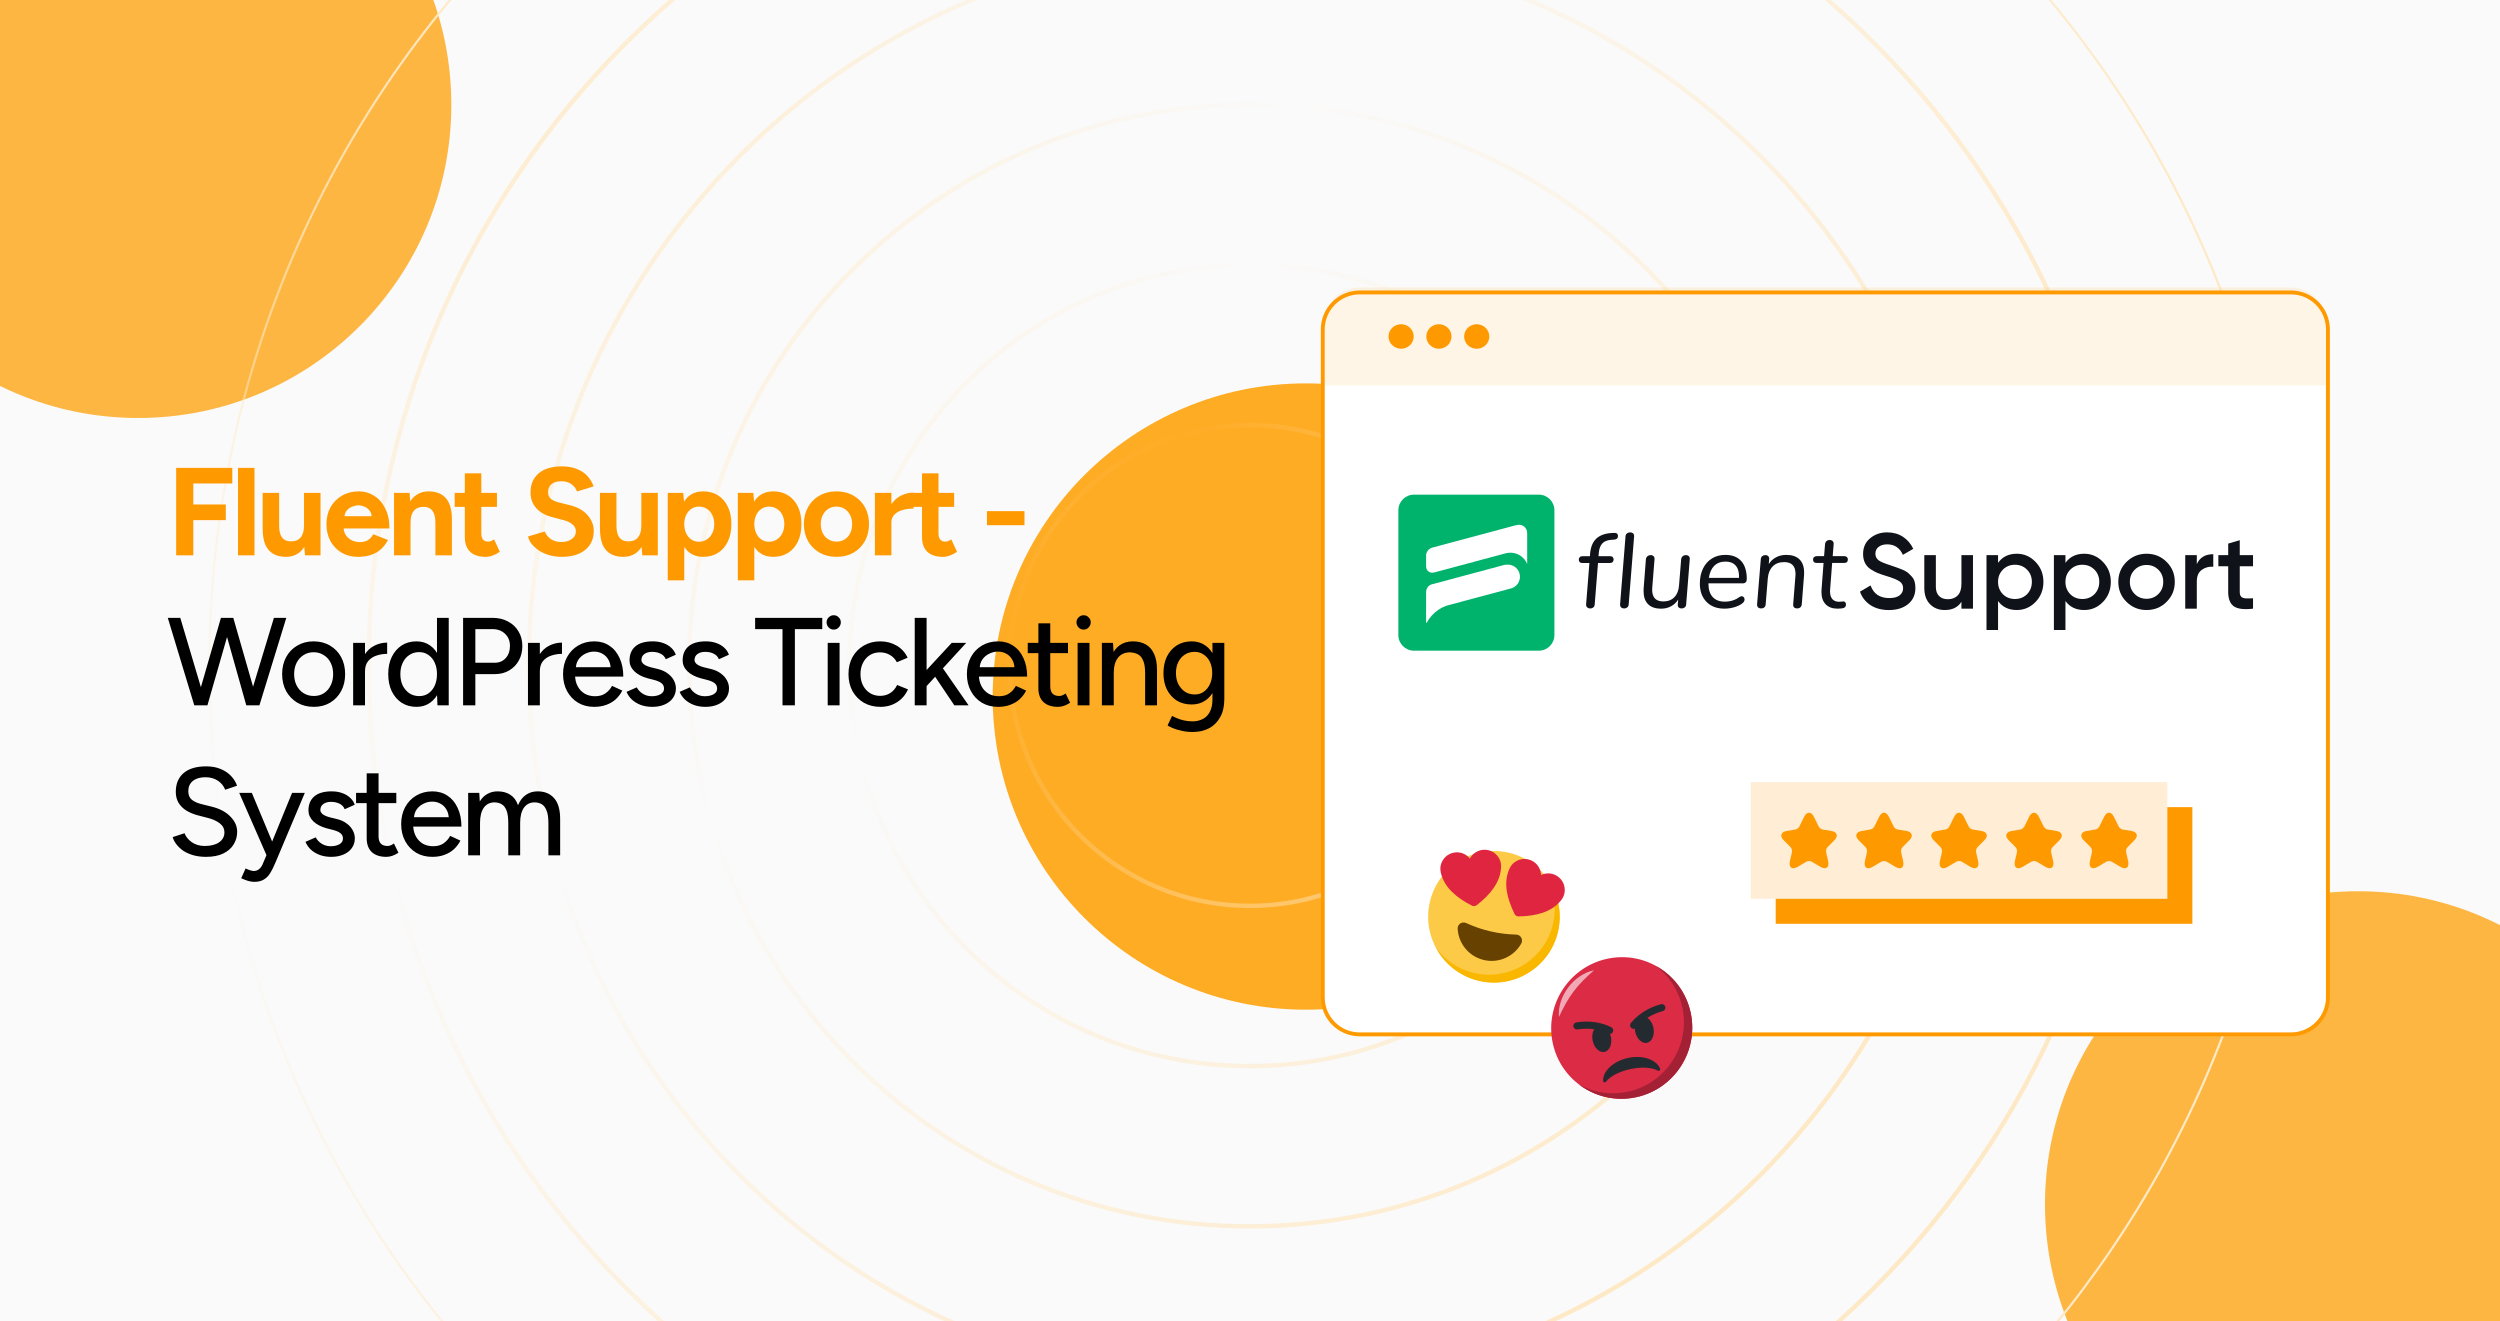 <svg width="350" height="185" viewBox="0 0 350 185" fill="none" xmlns="http://www.w3.org/2000/svg">
<g clip-path="url(#clip0_2434_190)">
<rect width="350" height="185" fill="#FAFAFA"/>
<g filter="url(#filter0_f_2434_190)">
<circle cx="19.343" cy="14.675" r="43.843" fill="#FDB642"/>
</g>
<g filter="url(#filter1_f_2434_190)">
<circle cx="182.819" cy="97.515" r="43.843" fill="#FFAC25"/>
</g>
<g filter="url(#filter2_f_2434_190)">
<circle cx="330.142" cy="168.617" r="43.843" fill="#FDB642"/>
</g>
<path d="M175 -52.514C255.456 -52.514 320.679 12.709 320.679 93.165C320.679 173.621 255.456 238.845 175 238.845C94.543 238.845 29.321 173.621 29.321 93.165C29.321 12.709 94.544 -52.514 175 -52.514ZM298.243 93.165C298.243 161.23 243.065 216.408 175 216.408C106.935 216.408 51.757 161.23 51.757 93.165C51.757 25.1 106.935 -30.078 175 -30.078C243.065 -30.078 298.243 25.1 298.243 93.165ZM275.807 93.165C275.807 148.839 230.674 193.973 175 193.973C119.326 193.972 74.193 148.839 74.193 93.165C74.193 37.491 119.326 -7.641 175 -7.642C230.674 -7.642 275.807 37.491 275.807 93.165ZM253.372 93.165C253.372 136.448 218.283 171.537 175 171.537C131.717 171.537 96.629 136.448 96.629 93.165C96.629 49.882 131.717 14.794 175 14.794C218.283 14.794 253.372 49.882 253.372 93.165ZM230.935 93.165C230.935 124.057 205.892 149.101 175 149.101C144.108 149.1 119.064 124.057 119.064 93.165C119.064 62.273 144.108 37.23 175 37.23C205.892 37.23 230.935 62.273 230.935 93.165ZM208.5 93.165C208.5 111.666 193.501 126.665 175 126.665C156.499 126.665 141.501 111.666 141.501 93.165C141.501 74.664 156.499 59.666 175 59.666C193.501 59.666 208.499 74.664 208.5 93.165ZM208.808 93.165C208.808 74.493 193.671 59.357 175 59.357C156.328 59.358 141.192 74.493 141.192 93.165C141.192 111.837 156.328 126.973 175 126.974C193.671 126.974 208.808 111.837 208.808 93.165ZM231.244 93.165C231.244 62.102 206.062 36.921 175 36.921C143.937 36.921 118.756 62.102 118.755 93.165C118.755 124.228 143.937 149.409 175 149.409C206.062 149.409 231.244 124.228 231.244 93.165ZM253.68 93.165C253.68 49.711 218.453 14.485 175 14.485C131.546 14.486 96.32 49.712 96.32 93.165C96.32 136.619 131.546 171.846 175 171.846C218.453 171.846 253.68 136.619 253.68 93.165ZM276.116 93.165C276.116 37.32 230.844 -7.95 175 -7.95C119.155 -7.95 73.885 37.321 73.884 93.165C73.884 149.01 119.155 194.281 175 194.281C230.844 194.281 276.116 149.01 276.116 93.165ZM298.551 93.165C298.551 24.929 243.235 -30.387 175 -30.387C106.764 -30.387 51.448 24.93 51.448 93.165C51.448 161.401 106.764 216.717 175 216.717C243.235 216.717 298.551 161.401 298.551 93.165Z" stroke="url(#paint0_radial_2434_190)" stroke-width="0.309"/>
<path d="M24.663 77.75V65.5H32.521V67.688H27.061V70.627H31.611V72.815H27.061V77.75H24.663ZM33.321 77.75V65.5H35.631V77.75H33.321ZM42.703 77.75L42.562 76.14V69H44.873V77.75H42.703ZM36.77 73.48V69H39.08V73.48H36.77ZM39.08 73.48C39.08 74.063 39.144 74.524 39.273 74.862C39.413 75.189 39.605 75.428 39.85 75.58C40.107 75.72 40.392 75.79 40.708 75.79C41.314 75.802 41.775 75.621 42.09 75.248C42.405 74.862 42.562 74.308 42.562 73.585H43.35C43.35 74.518 43.21 75.312 42.93 75.965C42.65 76.607 42.265 77.103 41.775 77.453C41.285 77.791 40.708 77.96 40.042 77.96C39.343 77.96 38.748 77.82 38.258 77.54C37.767 77.26 37.394 76.828 37.138 76.245C36.892 75.65 36.77 74.886 36.77 73.953V73.48H39.08ZM50.129 77.96C49.265 77.96 48.501 77.767 47.836 77.382C47.171 76.986 46.646 76.443 46.261 75.755C45.888 75.067 45.701 74.273 45.701 73.375C45.701 72.477 45.894 71.683 46.279 70.995C46.675 70.307 47.212 69.77 47.889 69.385C48.577 68.988 49.365 68.79 50.251 68.79C51.021 68.79 51.727 68.994 52.369 69.403C53.022 69.799 53.541 70.388 53.926 71.17C54.323 71.94 54.521 72.879 54.521 73.987H47.889L48.099 73.778C48.099 74.209 48.204 74.588 48.414 74.915C48.635 75.23 48.915 75.475 49.254 75.65C49.604 75.813 49.977 75.895 50.374 75.895C50.852 75.895 51.243 75.796 51.546 75.597C51.85 75.388 52.083 75.119 52.246 74.793L54.311 75.597C54.066 76.088 53.745 76.513 53.349 76.875C52.964 77.225 52.503 77.493 51.966 77.68C51.43 77.867 50.817 77.96 50.129 77.96ZM48.221 72.483L48.011 72.272H52.229L52.036 72.483C52.036 72.062 51.937 71.73 51.739 71.485C51.54 71.228 51.295 71.042 51.004 70.925C50.724 70.808 50.45 70.75 50.181 70.75C49.913 70.75 49.627 70.808 49.324 70.925C49.02 71.042 48.758 71.228 48.536 71.485C48.326 71.73 48.221 72.062 48.221 72.483ZM55.164 77.75V69H57.334L57.474 70.61V77.75H55.164ZM60.956 77.75V73.27H63.266V77.75H60.956ZM60.956 73.27C60.956 72.675 60.886 72.214 60.746 71.888C60.618 71.561 60.431 71.328 60.186 71.188C59.941 71.036 59.655 70.96 59.329 70.96C58.734 70.948 58.273 71.129 57.946 71.502C57.631 71.876 57.474 72.43 57.474 73.165H56.704C56.704 72.232 56.838 71.444 57.106 70.802C57.386 70.149 57.771 69.653 58.261 69.315C58.763 68.965 59.346 68.79 60.011 68.79C60.7 68.79 61.289 68.93 61.779 69.21C62.269 69.49 62.642 69.927 62.899 70.522C63.155 71.106 63.278 71.864 63.266 72.797V73.27H60.956ZM68.015 77.96C67.047 77.96 66.312 77.721 65.81 77.243C65.32 76.764 65.075 76.082 65.075 75.195V66.27H67.385V74.688C67.385 75.061 67.467 75.347 67.63 75.545C67.793 75.732 68.032 75.825 68.347 75.825C68.464 75.825 68.593 75.802 68.733 75.755C68.873 75.697 69.018 75.615 69.17 75.51L69.975 77.243C69.695 77.453 69.38 77.622 69.03 77.75C68.692 77.89 68.353 77.96 68.015 77.96ZM63.657 70.96V69H69.573V70.96H63.657ZM78.666 77.96C78.048 77.96 77.47 77.884 76.933 77.733C76.397 77.581 75.918 77.371 75.498 77.103C75.078 76.823 74.728 76.513 74.448 76.175C74.18 75.837 74.005 75.481 73.923 75.108L76.268 74.407C76.42 74.804 76.688 75.148 77.073 75.44C77.458 75.72 77.943 75.866 78.526 75.877C79.144 75.889 79.646 75.755 80.031 75.475C80.428 75.195 80.626 74.833 80.626 74.39C80.626 74.005 80.468 73.684 80.153 73.427C79.85 73.159 79.43 72.955 78.893 72.815L77.301 72.395C76.706 72.243 76.181 72.016 75.726 71.713C75.271 71.397 74.915 71.013 74.658 70.558C74.402 70.103 74.273 69.572 74.273 68.965C74.273 67.81 74.653 66.912 75.411 66.27C76.181 65.617 77.266 65.29 78.666 65.29C79.448 65.29 80.13 65.407 80.713 65.64C81.308 65.862 81.804 66.183 82.201 66.603C82.598 67.022 82.901 67.518 83.111 68.09L80.783 68.808C80.643 68.411 80.387 68.073 80.013 67.793C79.64 67.513 79.168 67.373 78.596 67.373C78.013 67.373 77.552 67.507 77.213 67.775C76.887 68.043 76.723 68.422 76.723 68.912C76.723 69.297 76.852 69.601 77.108 69.823C77.377 70.044 77.738 70.213 78.193 70.33L79.803 70.733C80.853 70.989 81.67 71.45 82.253 72.115C82.837 72.78 83.128 73.521 83.128 74.338C83.128 75.061 82.953 75.697 82.603 76.245C82.253 76.782 81.746 77.202 81.081 77.505C80.416 77.808 79.611 77.96 78.666 77.96ZM89.926 77.75L89.786 76.14V69H92.096V77.75H89.926ZM83.993 73.48V69H86.303V73.48H83.993ZM86.303 73.48C86.303 74.063 86.368 74.524 86.496 74.862C86.636 75.189 86.828 75.428 87.073 75.58C87.33 75.72 87.616 75.79 87.931 75.79C88.537 75.802 88.998 75.621 89.313 75.248C89.628 74.862 89.786 74.308 89.786 73.585H90.573C90.573 74.518 90.433 75.312 90.153 75.965C89.873 76.607 89.488 77.103 88.998 77.453C88.508 77.791 87.931 77.96 87.266 77.96C86.566 77.96 85.971 77.82 85.481 77.54C84.991 77.26 84.618 76.828 84.361 76.245C84.116 75.65 83.993 74.886 83.993 73.953V73.48H86.303ZM93.485 81.25V69H95.655L95.795 70.61V81.25H93.485ZM98.437 77.96C97.702 77.96 97.078 77.773 96.565 77.4C96.063 77.027 95.678 76.496 95.41 75.808C95.141 75.119 95.007 74.308 95.007 73.375C95.007 72.43 95.141 71.619 95.41 70.942C95.678 70.254 96.063 69.723 96.565 69.35C97.078 68.977 97.702 68.79 98.437 68.79C99.242 68.79 99.936 68.977 100.52 69.35C101.115 69.723 101.575 70.254 101.902 70.942C102.229 71.619 102.392 72.43 102.392 73.375C102.392 74.308 102.229 75.119 101.902 75.808C101.575 76.496 101.115 77.027 100.52 77.4C99.936 77.773 99.242 77.96 98.437 77.96ZM97.842 75.843C98.262 75.843 98.63 75.737 98.945 75.528C99.271 75.317 99.528 75.026 99.715 74.653C99.901 74.279 99.995 73.853 99.995 73.375C99.995 72.897 99.901 72.471 99.715 72.097C99.54 71.724 99.289 71.438 98.962 71.24C98.647 71.03 98.28 70.925 97.86 70.925C97.463 70.925 97.107 71.03 96.792 71.24C96.477 71.45 96.232 71.742 96.057 72.115C95.882 72.477 95.795 72.897 95.795 73.375C95.795 73.853 95.882 74.279 96.057 74.653C96.232 75.026 96.471 75.317 96.775 75.528C97.09 75.737 97.445 75.843 97.842 75.843ZM103.295 81.25V69H105.465L105.605 70.61V81.25H103.295ZM108.247 77.96C107.512 77.96 106.888 77.773 106.375 77.4C105.873 77.027 105.488 76.496 105.22 75.808C104.952 75.119 104.817 74.308 104.817 73.375C104.817 72.43 104.952 71.619 105.22 70.942C105.488 70.254 105.873 69.723 106.375 69.35C106.888 68.977 107.512 68.79 108.247 68.79C109.052 68.79 109.747 68.977 110.33 69.35C110.925 69.723 111.386 70.254 111.712 70.942C112.039 71.619 112.202 72.43 112.202 73.375C112.202 74.308 112.039 75.119 111.712 75.808C111.386 76.496 110.925 77.027 110.33 77.4C109.747 77.773 109.052 77.96 108.247 77.96ZM107.652 75.843C108.072 75.843 108.44 75.737 108.755 75.528C109.082 75.317 109.338 75.026 109.525 74.653C109.712 74.279 109.805 73.853 109.805 73.375C109.805 72.897 109.712 72.471 109.525 72.097C109.35 71.724 109.099 71.438 108.772 71.24C108.457 71.03 108.09 70.925 107.67 70.925C107.273 70.925 106.917 71.03 106.602 71.24C106.287 71.45 106.042 71.742 105.867 72.115C105.692 72.477 105.605 72.897 105.605 73.375C105.605 73.853 105.692 74.279 105.867 74.653C106.042 75.026 106.282 75.317 106.585 75.528C106.9 75.737 107.256 75.843 107.652 75.843ZM117.13 77.96C116.243 77.96 115.45 77.767 114.75 77.382C114.062 76.986 113.519 76.443 113.123 75.755C112.738 75.067 112.545 74.273 112.545 73.375C112.545 72.477 112.738 71.683 113.123 70.995C113.508 70.307 114.044 69.77 114.733 69.385C115.421 68.988 116.208 68.79 117.095 68.79C117.993 68.79 118.787 68.988 119.475 69.385C120.163 69.77 120.7 70.307 121.085 70.995C121.47 71.683 121.663 72.477 121.663 73.375C121.663 74.273 121.47 75.067 121.085 75.755C120.7 76.443 120.163 76.986 119.475 77.382C118.798 77.767 118.017 77.96 117.13 77.96ZM117.13 75.825C117.562 75.825 117.941 75.72 118.268 75.51C118.594 75.3 118.845 75.014 119.02 74.653C119.207 74.279 119.3 73.853 119.3 73.375C119.3 72.897 119.207 72.477 119.02 72.115C118.833 71.742 118.571 71.45 118.233 71.24C117.906 71.03 117.527 70.925 117.095 70.925C116.675 70.925 116.296 71.03 115.958 71.24C115.631 71.45 115.374 71.742 115.188 72.115C115.001 72.477 114.908 72.897 114.908 73.375C114.908 73.853 115.001 74.279 115.188 74.653C115.374 75.014 115.637 75.3 115.975 75.51C116.313 75.72 116.698 75.825 117.13 75.825ZM124.114 73.147C124.114 72.203 124.294 71.421 124.656 70.802C125.029 70.184 125.502 69.723 126.074 69.42C126.657 69.117 127.264 68.965 127.894 68.965V71.205C127.357 71.205 126.849 71.269 126.371 71.397C125.904 71.526 125.525 71.736 125.234 72.028C124.942 72.319 124.796 72.692 124.796 73.147H124.114ZM122.486 77.75V69H124.796V77.75H122.486ZM132.022 77.96C131.054 77.96 130.319 77.721 129.817 77.243C129.327 76.764 129.082 76.082 129.082 75.195V66.27H131.392V74.688C131.392 75.061 131.474 75.347 131.637 75.545C131.8 75.732 132.039 75.825 132.354 75.825C132.471 75.825 132.599 75.802 132.739 75.755C132.879 75.697 133.025 75.615 133.177 75.51L133.982 77.243C133.702 77.453 133.387 77.622 133.037 77.75C132.699 77.89 132.36 77.96 132.022 77.96ZM127.664 70.96V69H133.579V70.96H127.664ZM138.175 73.532V71.555H143.425V73.532H138.175Z" fill="#FF9900"/>
<path d="M34.638 98.75L38.348 86.5H40.081L36.318 98.75H34.638ZM27.201 98.75L23.491 86.5H25.241L28.881 98.75H27.201ZM27.393 98.75L30.928 86.5H32.556L29.038 98.75H27.393ZM34.481 98.75L31.033 86.5H32.661L36.178 98.75H34.481ZM43.944 98.96C43.069 98.96 42.3 98.767 41.635 98.382C40.969 97.986 40.444 97.443 40.059 96.755C39.686 96.067 39.499 95.273 39.499 94.375C39.499 93.477 39.686 92.683 40.059 91.995C40.433 91.307 40.952 90.77 41.617 90.385C42.282 89.988 43.046 89.79 43.91 89.79C44.773 89.79 45.537 89.988 46.202 90.385C46.867 90.77 47.386 91.307 47.76 91.995C48.133 92.683 48.319 93.477 48.319 94.375C48.319 95.273 48.133 96.067 47.76 96.755C47.386 97.443 46.867 97.986 46.202 98.382C45.549 98.767 44.796 98.96 43.944 98.96ZM43.944 97.438C44.469 97.438 44.936 97.309 45.344 97.052C45.753 96.784 46.068 96.422 46.289 95.968C46.523 95.513 46.639 94.982 46.639 94.375C46.639 93.768 46.523 93.237 46.289 92.782C46.068 92.328 45.747 91.972 45.327 91.715C44.907 91.447 44.434 91.312 43.91 91.312C43.373 91.312 42.9 91.447 42.492 91.715C42.084 91.972 41.763 92.328 41.529 92.782C41.296 93.237 41.179 93.768 41.179 94.375C41.179 94.982 41.296 95.513 41.529 95.968C41.763 96.422 42.09 96.784 42.51 97.052C42.929 97.309 43.408 97.438 43.944 97.438ZM50.456 94.043C50.456 93.097 50.637 92.328 50.998 91.733C51.36 91.138 51.827 90.694 52.398 90.403C52.97 90.111 53.571 89.965 54.201 89.965V91.54C53.676 91.54 53.174 91.622 52.696 91.785C52.229 91.937 51.844 92.193 51.541 92.555C51.249 92.905 51.103 93.383 51.103 93.99L50.456 94.043ZM49.441 98.75V90H51.103V98.75H49.441ZM61.247 98.75L61.177 97.123V86.5H62.822V98.75H61.247ZM58.307 98.96C57.514 98.96 56.819 98.767 56.224 98.382C55.641 97.998 55.18 97.461 54.842 96.772C54.515 96.084 54.352 95.285 54.352 94.375C54.352 93.453 54.515 92.654 54.842 91.978C55.18 91.289 55.641 90.752 56.224 90.368C56.819 89.983 57.514 89.79 58.307 89.79C59.042 89.79 59.678 89.983 60.215 90.368C60.763 90.752 61.183 91.289 61.474 91.978C61.766 92.654 61.912 93.453 61.912 94.375C61.912 95.285 61.766 96.084 61.474 96.772C61.183 97.461 60.763 97.998 60.215 98.382C59.678 98.767 59.042 98.96 58.307 98.96ZM58.692 97.455C59.182 97.455 59.614 97.327 59.987 97.07C60.36 96.802 60.652 96.44 60.862 95.985C61.072 95.518 61.177 94.982 61.177 94.375C61.177 93.768 61.072 93.237 60.862 92.782C60.652 92.316 60.36 91.954 59.987 91.698C59.614 91.429 59.176 91.295 58.675 91.295C58.161 91.295 57.706 91.429 57.309 91.698C56.913 91.954 56.604 92.316 56.382 92.782C56.16 93.237 56.05 93.768 56.05 94.375C56.05 94.982 56.16 95.518 56.382 95.985C56.615 96.44 56.93 96.802 57.327 97.07C57.724 97.327 58.179 97.455 58.692 97.455ZM64.833 98.75V86.5H68.963C69.779 86.5 70.497 86.669 71.115 87.007C71.745 87.334 72.235 87.795 72.585 88.39C72.947 88.973 73.128 89.656 73.128 90.438C73.128 91.196 72.964 91.873 72.638 92.468C72.311 93.062 71.856 93.529 71.273 93.868C70.701 94.206 70.042 94.375 69.295 94.375H66.548V98.75H64.833ZM66.548 92.782H69.278C69.896 92.782 70.403 92.567 70.8 92.135C71.197 91.692 71.395 91.126 71.395 90.438C71.395 89.726 71.162 89.154 70.695 88.722C70.24 88.291 69.657 88.075 68.945 88.075H66.548V92.782ZM74.931 94.043C74.931 93.097 75.112 92.328 75.473 91.733C75.835 91.138 76.302 90.694 76.873 90.403C77.445 90.111 78.046 89.965 78.676 89.965V91.54C78.151 91.54 77.649 91.622 77.171 91.785C76.704 91.937 76.319 92.193 76.016 92.555C75.724 92.905 75.578 93.383 75.578 93.99L74.931 94.043ZM73.916 98.75V90H75.578V98.75H73.916ZM83.184 98.96C82.332 98.96 81.58 98.767 80.927 98.382C80.273 97.986 79.76 97.443 79.387 96.755C79.013 96.067 78.827 95.273 78.827 94.375C78.827 93.477 79.013 92.683 79.387 91.995C79.76 91.307 80.273 90.77 80.927 90.385C81.592 89.988 82.35 89.79 83.202 89.79C84.007 89.79 84.713 89.994 85.319 90.403C85.926 90.799 86.398 91.371 86.737 92.118C87.087 92.853 87.262 93.722 87.262 94.725H80.192L80.507 94.463C80.507 95.081 80.629 95.618 80.874 96.073C81.119 96.528 81.452 96.877 81.872 97.123C82.292 97.356 82.77 97.472 83.307 97.472C83.89 97.472 84.374 97.338 84.759 97.07C85.156 96.79 85.465 96.44 85.687 96.02L87.122 96.685C86.888 97.14 86.585 97.543 86.212 97.892C85.838 98.231 85.395 98.493 84.882 98.68C84.38 98.867 83.814 98.96 83.184 98.96ZM80.612 93.675L80.279 93.412H85.809L85.494 93.675C85.494 93.162 85.389 92.724 85.179 92.362C84.969 91.989 84.689 91.709 84.339 91.522C83.989 91.324 83.598 91.225 83.167 91.225C82.747 91.225 82.338 91.324 81.942 91.522C81.557 91.709 81.236 91.983 80.979 92.345C80.734 92.707 80.612 93.15 80.612 93.675ZM91.337 98.96C90.718 98.96 90.164 98.867 89.674 98.68C89.196 98.493 88.787 98.243 88.449 97.927C88.122 97.612 87.877 97.257 87.714 96.86L89.149 96.23C89.336 96.592 89.616 96.889 89.989 97.123C90.362 97.356 90.777 97.472 91.232 97.472C91.733 97.472 92.147 97.379 92.474 97.192C92.801 97.006 92.964 96.743 92.964 96.405C92.964 96.078 92.842 95.822 92.597 95.635C92.352 95.448 91.996 95.297 91.529 95.18L90.707 94.97C89.89 94.748 89.254 94.416 88.799 93.972C88.356 93.529 88.134 93.028 88.134 92.468C88.134 91.616 88.408 90.957 88.957 90.49C89.505 90.023 90.316 89.79 91.389 89.79C91.914 89.79 92.392 89.866 92.824 90.017C93.267 90.169 93.641 90.385 93.944 90.665C94.259 90.945 94.481 91.278 94.609 91.662L93.209 92.293C93.069 91.942 92.83 91.686 92.492 91.522C92.153 91.347 91.757 91.26 91.302 91.26C90.835 91.26 90.467 91.365 90.199 91.575C89.931 91.773 89.797 92.053 89.797 92.415C89.797 92.613 89.907 92.806 90.129 92.993C90.362 93.168 90.701 93.313 91.144 93.43L92.089 93.657C92.661 93.797 93.133 94.013 93.507 94.305C93.88 94.585 94.16 94.906 94.347 95.267C94.533 95.618 94.627 95.985 94.627 96.37C94.627 96.895 94.481 97.356 94.189 97.752C93.909 98.138 93.518 98.435 93.017 98.645C92.527 98.855 91.967 98.96 91.337 98.96ZM98.771 98.96C98.153 98.96 97.599 98.867 97.109 98.68C96.63 98.493 96.222 98.243 95.884 97.927C95.557 97.612 95.312 97.257 95.149 96.86L96.584 96.23C96.77 96.592 97.05 96.889 97.424 97.123C97.797 97.356 98.211 97.472 98.666 97.472C99.168 97.472 99.582 97.379 99.909 97.192C100.236 97.006 100.399 96.743 100.399 96.405C100.399 96.078 100.276 95.822 100.031 95.635C99.786 95.448 99.43 95.297 98.964 95.18L98.141 94.97C97.325 94.748 96.689 94.416 96.234 93.972C95.79 93.529 95.569 93.028 95.569 92.468C95.569 91.616 95.843 90.957 96.391 90.49C96.94 90.023 97.751 89.79 98.824 89.79C99.349 89.79 99.827 89.866 100.259 90.017C100.702 90.169 101.076 90.385 101.379 90.665C101.694 90.945 101.916 91.278 102.044 91.662L100.644 92.293C100.504 91.942 100.265 91.686 99.926 91.522C99.588 91.347 99.191 91.26 98.736 91.26C98.27 91.26 97.902 91.365 97.634 91.575C97.365 91.773 97.231 92.053 97.231 92.415C97.231 92.613 97.342 92.806 97.564 92.993C97.797 93.168 98.135 93.313 98.579 93.43L99.524 93.657C100.096 93.797 100.568 94.013 100.941 94.305C101.315 94.585 101.595 94.906 101.781 95.267C101.968 95.618 102.061 95.985 102.061 96.37C102.061 96.895 101.916 97.356 101.624 97.752C101.344 98.138 100.953 98.435 100.451 98.645C99.961 98.855 99.401 98.96 98.771 98.96ZM109.551 98.75V88.075H105.718V86.5H115.116V88.075H111.283V98.75H109.551ZM115.878 98.75V90H117.54V98.75H115.878ZM116.718 88.145C116.449 88.145 116.216 88.046 116.018 87.847C115.819 87.638 115.72 87.398 115.72 87.13C115.72 86.85 115.819 86.617 116.018 86.43C116.216 86.232 116.449 86.132 116.718 86.132C116.998 86.132 117.231 86.232 117.418 86.43C117.616 86.617 117.715 86.85 117.715 87.13C117.715 87.398 117.616 87.638 117.418 87.847C117.231 88.046 116.998 88.145 116.718 88.145ZM123.267 98.96C122.392 98.96 121.616 98.767 120.939 98.382C120.263 97.986 119.732 97.443 119.347 96.755C118.974 96.067 118.787 95.273 118.787 94.375C118.787 93.477 118.974 92.683 119.347 91.995C119.732 91.307 120.257 90.77 120.922 90.385C121.599 89.988 122.369 89.79 123.232 89.79C124.084 89.79 124.848 89.988 125.524 90.385C126.213 90.782 126.726 91.347 127.064 92.082L125.559 92.713C125.338 92.281 125.017 91.942 124.597 91.698C124.189 91.453 123.716 91.33 123.179 91.33C122.654 91.33 122.188 91.458 121.779 91.715C121.371 91.972 121.05 92.333 120.817 92.8C120.584 93.255 120.467 93.78 120.467 94.375C120.467 94.97 120.584 95.495 120.817 95.95C121.05 96.405 121.377 96.767 121.797 97.035C122.217 97.292 122.689 97.42 123.214 97.42C123.751 97.42 124.229 97.286 124.649 97.017C125.069 96.737 125.384 96.364 125.594 95.897L127.117 96.51C126.779 97.28 126.265 97.881 125.577 98.312C124.9 98.744 124.13 98.96 123.267 98.96ZM129.672 96.108L128.639 94.97L133.242 90H135.272L129.672 96.108ZM128.062 98.75V86.5H129.724V98.75H128.062ZM133.609 98.75L130.389 93.955L131.474 92.8L135.604 98.75H133.609ZM139.723 98.96C138.871 98.96 138.119 98.767 137.465 98.382C136.812 97.986 136.299 97.443 135.925 96.755C135.552 96.067 135.365 95.273 135.365 94.375C135.365 93.477 135.552 92.683 135.925 91.995C136.299 91.307 136.812 90.77 137.465 90.385C138.13 89.988 138.889 89.79 139.74 89.79C140.545 89.79 141.251 89.994 141.858 90.403C142.465 90.799 142.937 91.371 143.275 92.118C143.625 92.853 143.8 93.722 143.8 94.725H136.73L137.045 94.463C137.045 95.081 137.168 95.618 137.413 96.073C137.658 96.528 137.99 96.877 138.41 97.123C138.83 97.356 139.309 97.472 139.845 97.472C140.429 97.472 140.913 97.338 141.298 97.07C141.695 96.79 142.004 96.44 142.225 96.02L143.66 96.685C143.427 97.14 143.124 97.543 142.75 97.892C142.377 98.231 141.934 98.493 141.42 98.68C140.919 98.867 140.353 98.96 139.723 98.96ZM137.15 93.675L136.818 93.412H142.348L142.033 93.675C142.033 93.162 141.928 92.724 141.718 92.362C141.508 91.989 141.228 91.709 140.878 91.522C140.528 91.324 140.137 91.225 139.705 91.225C139.285 91.225 138.877 91.324 138.48 91.522C138.095 91.709 137.775 91.983 137.518 92.345C137.273 92.707 137.15 93.15 137.15 93.675ZM148.12 98.96C147.245 98.96 146.569 98.738 146.09 98.295C145.612 97.84 145.373 97.192 145.373 96.353V87.27H147.035V96.108C147.035 96.539 147.14 96.872 147.35 97.105C147.572 97.327 147.887 97.438 148.295 97.438C148.412 97.438 148.54 97.414 148.68 97.368C148.82 97.321 148.989 97.228 149.188 97.088L149.818 98.382C149.514 98.581 149.223 98.727 148.943 98.82C148.674 98.913 148.4 98.96 148.12 98.96ZM143.885 91.435V90H149.52V91.435H143.885ZM150.864 98.75V90H152.527V98.75H150.864ZM151.704 88.145C151.436 88.145 151.202 88.046 151.004 87.847C150.806 87.638 150.707 87.398 150.707 87.13C150.707 86.85 150.806 86.617 151.004 86.43C151.202 86.232 151.436 86.132 151.704 86.132C151.984 86.132 152.217 86.232 152.404 86.43C152.602 86.617 152.702 86.85 152.702 87.13C152.702 87.398 152.602 87.638 152.404 87.847C152.217 88.046 151.984 88.145 151.704 88.145ZM154.263 98.75V90H155.821L155.926 91.61V98.75H154.263ZM160.318 98.75V94.27H161.981V98.75H160.318ZM160.318 94.27C160.318 93.477 160.225 92.876 160.038 92.468C159.863 92.047 159.612 91.756 159.286 91.593C158.971 91.429 158.603 91.342 158.183 91.33C157.472 91.33 156.917 91.581 156.521 92.082C156.124 92.584 155.926 93.29 155.926 94.2H155.208C155.208 93.278 155.342 92.491 155.611 91.838C155.891 91.172 156.282 90.665 156.783 90.315C157.297 89.965 157.903 89.79 158.603 89.79C159.292 89.79 159.887 89.93 160.388 90.21C160.902 90.49 161.292 90.927 161.561 91.522C161.841 92.106 161.981 92.876 161.981 93.832V94.27H160.318ZM166.995 102.478C166.412 102.478 165.881 102.419 165.403 102.303C164.924 102.198 164.522 102.075 164.195 101.935C163.869 101.795 163.624 101.673 163.46 101.568L164.09 100.22C164.242 100.313 164.458 100.418 164.738 100.535C165.018 100.663 165.344 100.768 165.718 100.85C166.091 100.943 166.505 100.99 166.96 100.99C167.497 100.99 167.975 100.879 168.395 100.658C168.815 100.448 169.142 100.115 169.375 99.66C169.62 99.205 169.743 98.622 169.743 97.91V90H171.405V97.875C171.405 98.878 171.213 99.718 170.828 100.395C170.454 101.083 169.935 101.603 169.27 101.953C168.617 102.303 167.859 102.478 166.995 102.478ZM166.838 98.627C166.044 98.627 165.35 98.447 164.755 98.085C164.172 97.712 163.711 97.198 163.373 96.545C163.046 95.88 162.883 95.116 162.883 94.252C162.883 93.354 163.046 92.573 163.373 91.907C163.711 91.243 164.172 90.723 164.755 90.35C165.35 89.977 166.044 89.79 166.838 89.79C167.561 89.79 168.191 89.977 168.728 90.35C169.276 90.723 169.696 91.248 169.988 91.925C170.291 92.59 170.443 93.372 170.443 94.27C170.443 95.133 170.291 95.897 169.988 96.562C169.696 97.216 169.276 97.723 168.728 98.085C168.191 98.447 167.561 98.627 166.838 98.627ZM167.258 97.228C167.748 97.228 168.174 97.099 168.535 96.843C168.897 96.574 169.183 96.218 169.393 95.775C169.603 95.32 169.708 94.801 169.708 94.218C169.708 93.634 169.603 93.121 169.393 92.677C169.183 92.234 168.891 91.89 168.518 91.645C168.156 91.388 167.73 91.26 167.24 91.26C166.727 91.26 166.272 91.388 165.875 91.645C165.49 91.89 165.187 92.234 164.965 92.677C164.744 93.121 164.633 93.634 164.633 94.218C164.633 94.801 164.744 95.32 164.965 95.775C165.199 96.218 165.508 96.574 165.893 96.843C166.289 97.099 166.744 97.228 167.258 97.228ZM28.846 119.96C28.192 119.96 27.598 119.884 27.061 119.732C26.536 119.581 26.075 119.377 25.678 119.12C25.293 118.852 24.973 118.554 24.716 118.227C24.459 117.901 24.278 117.557 24.173 117.195L25.836 116.652C26.011 117.131 26.343 117.545 26.833 117.895C27.323 118.245 27.924 118.426 28.636 118.437C29.499 118.437 30.176 118.268 30.666 117.93C31.168 117.58 31.418 117.119 31.418 116.547C31.418 116.022 31.203 115.597 30.771 115.27C30.339 114.932 29.767 114.675 29.056 114.5L27.638 114.132C27.078 113.981 26.565 113.765 26.098 113.485C25.643 113.205 25.282 112.849 25.013 112.417C24.745 111.986 24.611 111.467 24.611 110.86C24.611 109.74 24.973 108.865 25.696 108.235C26.431 107.605 27.487 107.29 28.863 107.29C29.657 107.29 30.345 107.418 30.928 107.675C31.512 107.92 31.99 108.247 32.363 108.655C32.748 109.063 33.023 109.512 33.186 110.002L31.523 110.562C31.325 110.037 30.987 109.617 30.508 109.302C30.03 108.976 29.441 108.812 28.741 108.812C28.006 108.812 27.422 108.987 26.991 109.337C26.571 109.687 26.361 110.166 26.361 110.772C26.361 111.286 26.524 111.682 26.851 111.962C27.189 112.231 27.638 112.435 28.198 112.575L29.616 112.925C30.759 113.205 31.64 113.672 32.258 114.325C32.888 114.967 33.203 115.672 33.203 116.442C33.203 117.107 33.034 117.708 32.696 118.245C32.369 118.77 31.879 119.19 31.226 119.505C30.584 119.808 29.791 119.96 28.846 119.96ZM35.571 123.46C35.315 123.46 35.029 123.413 34.714 123.32C34.41 123.227 34.095 123.104 33.769 122.953L34.381 121.588C34.638 121.704 34.859 121.792 35.046 121.85C35.245 121.908 35.402 121.938 35.519 121.938C35.81 121.938 36.055 121.856 36.254 121.693C36.464 121.529 36.633 121.302 36.761 121.01L37.776 118.612L40.891 111H42.676L38.529 120.835C38.307 121.372 38.074 121.838 37.829 122.235C37.584 122.632 37.28 122.935 36.919 123.145C36.569 123.355 36.12 123.46 35.571 123.46ZM37.321 119.75L33.489 111H35.256L38.424 118.595L38.931 119.75H37.321ZM46.387 119.96C45.769 119.96 45.214 119.867 44.724 119.68C44.246 119.493 43.838 119.242 43.499 118.927C43.173 118.612 42.928 118.257 42.764 117.86L44.199 117.23C44.386 117.592 44.666 117.889 45.039 118.122C45.413 118.356 45.827 118.472 46.282 118.472C46.784 118.472 47.198 118.379 47.524 118.192C47.851 118.006 48.014 117.743 48.014 117.405C48.014 117.078 47.892 116.822 47.647 116.635C47.402 116.448 47.046 116.297 46.579 116.18L45.757 115.97C44.94 115.748 44.304 115.416 43.849 114.972C43.406 114.529 43.184 114.027 43.184 113.467C43.184 112.616 43.459 111.957 44.007 111.49C44.555 111.023 45.366 110.79 46.439 110.79C46.964 110.79 47.443 110.866 47.874 111.017C48.318 111.169 48.691 111.385 48.994 111.665C49.309 111.945 49.531 112.277 49.659 112.662L48.259 113.292C48.119 112.942 47.88 112.686 47.542 112.522C47.204 112.347 46.807 112.26 46.352 112.26C45.885 112.26 45.518 112.365 45.249 112.575C44.981 112.773 44.847 113.053 44.847 113.415C44.847 113.613 44.958 113.806 45.179 113.992C45.413 114.167 45.751 114.313 46.194 114.43L47.139 114.657C47.711 114.797 48.184 115.013 48.557 115.305C48.93 115.585 49.21 115.906 49.397 116.267C49.584 116.617 49.677 116.985 49.677 117.37C49.677 117.895 49.531 118.356 49.239 118.752C48.959 119.137 48.569 119.435 48.067 119.645C47.577 119.855 47.017 119.96 46.387 119.96ZM54.084 119.96C53.209 119.96 52.532 119.738 52.054 119.295C51.575 118.84 51.336 118.192 51.336 117.352V108.27H52.999V117.107C52.999 117.539 53.104 117.872 53.314 118.105C53.535 118.327 53.85 118.437 54.259 118.437C54.375 118.437 54.504 118.414 54.644 118.367C54.784 118.321 54.953 118.227 55.151 118.087L55.781 119.382C55.478 119.581 55.186 119.727 54.906 119.82C54.638 119.913 54.364 119.96 54.084 119.96ZM49.849 112.435V111H55.484V112.435H49.849ZM60.522 119.96C59.67 119.96 58.917 119.767 58.264 119.382C57.611 118.986 57.097 118.443 56.724 117.755C56.351 117.067 56.164 116.273 56.164 115.375C56.164 114.477 56.351 113.683 56.724 112.995C57.097 112.307 57.611 111.77 58.264 111.385C58.929 110.988 59.688 110.79 60.539 110.79C61.344 110.79 62.05 110.994 62.657 111.402C63.263 111.799 63.736 112.371 64.074 113.117C64.424 113.852 64.599 114.722 64.599 115.725H57.529L57.844 115.462C57.844 116.081 57.967 116.617 58.212 117.072C58.457 117.527 58.789 117.877 59.209 118.122C59.629 118.356 60.108 118.472 60.644 118.472C61.227 118.472 61.712 118.338 62.097 118.07C62.493 117.79 62.803 117.44 63.024 117.02L64.459 117.685C64.226 118.14 63.922 118.542 63.549 118.892C63.176 119.231 62.733 119.493 62.219 119.68C61.718 119.867 61.152 119.96 60.522 119.96ZM57.949 114.675L57.617 114.412H63.147L62.832 114.675C62.832 114.162 62.727 113.724 62.517 113.362C62.307 112.989 62.027 112.709 61.677 112.522C61.327 112.324 60.936 112.225 60.504 112.225C60.084 112.225 59.676 112.324 59.279 112.522C58.894 112.709 58.573 112.983 58.317 113.345C58.072 113.707 57.949 114.15 57.949 114.675ZM65.542 119.75V111H67.099L67.169 112.207C67.449 111.741 67.799 111.391 68.219 111.157C68.639 110.912 69.123 110.79 69.672 110.79C70.372 110.79 70.967 110.953 71.457 111.28C71.947 111.595 72.302 112.079 72.524 112.732C72.781 112.102 73.142 111.624 73.609 111.297C74.076 110.959 74.63 110.79 75.272 110.79C76.263 110.79 77.039 111.117 77.599 111.77C78.159 112.412 78.433 113.403 78.422 114.745V119.75H76.777V115.27C76.777 114.477 76.689 113.876 76.514 113.467C76.351 113.047 76.129 112.756 75.849 112.592C75.569 112.429 75.242 112.342 74.869 112.33C74.216 112.33 73.708 112.581 73.347 113.082C72.997 113.584 72.822 114.29 72.822 115.2V119.75H71.159V115.27C71.159 114.477 71.077 113.876 70.914 113.467C70.751 113.047 70.523 112.756 70.232 112.592C69.952 112.429 69.625 112.342 69.252 112.33C68.598 112.33 68.091 112.581 67.729 113.082C67.379 113.584 67.204 114.29 67.204 115.2V119.75H65.542Z" fill="black"/>
<path d="M190.365 40.94H320.734C323.592 40.94 325.91 43.258 325.91 46.116V139.637C325.91 142.495 323.592 144.812 320.734 144.812H190.365C187.506 144.812 185.189 142.495 185.189 139.637V46.116C185.189 43.258 187.506 40.94 190.365 40.94Z" fill="white" stroke="#FF9900" stroke-width="0.545"/>
<path d="M185.505 45.142C185.505 42.434 187.7 40.238 190.408 40.238H320.691C323.399 40.238 325.594 42.434 325.594 45.142V53.974H185.505V45.142Z" fill="#FF9900" fill-opacity="0.1"/>
<ellipse cx="196.156" cy="47.108" rx="1.764" ry="1.717" fill="#FF9900"/>
<ellipse cx="201.448" cy="47.108" rx="1.764" ry="1.717" fill="#FF9900"/>
<ellipse cx="206.74" cy="47.108" rx="1.764" ry="1.717" fill="#FF9900"/>
<rect width="58.333" height="16.333" transform="translate(248.599 113)" fill="#FF9900"/>
<rect width="58.333" height="16.333" transform="translate(245.099 109.5)" fill="#FFEED5"/>
<path d="M253.938 114.339L254.622 115.719C254.715 115.911 254.964 116.095 255.174 116.131L256.415 116.338C257.208 116.472 257.395 117.052 256.823 117.624L255.859 118.597C255.695 118.761 255.606 119.079 255.656 119.306L255.932 120.51C256.15 121.463 255.649 121.831 254.813 121.333L253.65 120.639C253.44 120.514 253.094 120.514 252.88 120.639L251.717 121.333C250.885 121.831 250.38 121.459 250.598 120.51L250.874 119.306C250.924 119.079 250.835 118.761 250.671 118.597L249.707 117.624C249.139 117.052 249.322 116.472 250.115 116.338L251.356 116.131C251.562 116.095 251.811 115.911 251.904 115.719L252.588 114.339C252.962 113.59 253.568 113.59 253.938 114.339Z" fill="#FF9900"/>
<path d="M264.438 114.339L265.122 115.719C265.215 115.911 265.464 116.095 265.674 116.131L266.915 116.338C267.708 116.472 267.895 117.052 267.323 117.624L266.359 118.597C266.195 118.761 266.106 119.079 266.156 119.306L266.432 120.51C266.65 121.463 266.149 121.831 265.313 121.333L264.15 120.639C263.94 120.514 263.594 120.514 263.38 120.639L262.217 121.333C261.385 121.831 260.88 121.459 261.098 120.51L261.374 119.306C261.424 119.079 261.335 118.761 261.171 118.597L260.207 117.624C259.639 117.052 259.822 116.472 260.615 116.338L261.856 116.131C262.062 116.095 262.311 115.911 262.404 115.719L263.088 114.339C263.462 113.59 264.068 113.59 264.438 114.339Z" fill="#FF9900"/>
<path d="M274.938 114.339L275.622 115.719C275.715 115.911 275.964 116.095 276.174 116.131L277.415 116.338C278.208 116.472 278.395 117.052 277.823 117.624L276.859 118.597C276.695 118.761 276.606 119.079 276.656 119.306L276.932 120.51C277.15 121.463 276.649 121.831 275.813 121.333L274.65 120.639C274.44 120.514 274.094 120.514 273.88 120.639L272.717 121.333C271.885 121.831 271.38 121.459 271.598 120.51L271.874 119.306C271.924 119.079 271.835 118.761 271.671 118.597L270.707 117.624C270.139 117.052 270.322 116.472 271.115 116.338L272.356 116.131C272.562 116.095 272.811 115.911 272.904 115.719L273.588 114.339C273.962 113.59 274.568 113.59 274.938 114.339Z" fill="#FF9900"/>
<path d="M285.438 114.339L286.122 115.719C286.215 115.911 286.464 116.095 286.674 116.131L287.915 116.338C288.708 116.472 288.895 117.052 288.323 117.624L287.359 118.597C287.195 118.761 287.106 119.079 287.156 119.306L287.432 120.51C287.65 121.463 287.149 121.831 286.313 121.333L285.15 120.639C284.94 120.514 284.594 120.514 284.38 120.639L283.217 121.333C282.385 121.831 281.88 121.459 282.098 120.51L282.374 119.306C282.424 119.079 282.335 118.761 282.171 118.597L281.207 117.624C280.639 117.052 280.822 116.472 281.615 116.338L282.856 116.131C283.062 116.095 283.311 115.911 283.404 115.719L284.088 114.339C284.462 113.59 285.068 113.59 285.438 114.339Z" fill="#FF9900"/>
<path d="M295.938 114.339L296.622 115.719C296.715 115.911 296.964 116.095 297.174 116.131L298.415 116.338C299.208 116.472 299.395 117.052 298.823 117.624L297.859 118.597C297.695 118.761 297.606 119.079 297.656 119.306L297.932 120.51C298.15 121.463 297.649 121.831 296.813 121.333L295.65 120.639C295.44 120.514 295.094 120.514 294.88 120.639L293.717 121.333C292.885 121.831 292.38 121.459 292.598 120.51L292.874 119.306C292.924 119.079 292.835 118.761 292.671 118.597L291.707 117.624C291.139 117.052 291.322 116.472 292.115 116.338L293.356 116.131C293.562 116.095 293.811 115.911 293.904 115.719L294.588 114.339C294.962 113.59 295.568 113.59 295.938 114.339Z" fill="#FF9900"/>
<path d="M218.121 130.419C216.977 135.375 212.034 138.463 207.078 137.319C202.122 136.175 199.034 131.232 200.178 126.276C201.322 121.32 206.265 118.232 211.221 119.376C216.177 120.52 219.265 125.463 218.121 130.419Z" fill="#FDCA47"/>
<path d="M202.321 123.596C202.55 122.951 202.935 122.375 203.398 121.87C203.873 121.368 204.43 120.944 205.037 120.619C205.644 120.293 206.308 120.068 206.991 119.959C207.668 119.85 208.366 119.851 209.023 120.03C208.373 120.225 207.76 120.403 207.162 120.631C206.572 120.853 206.001 121.107 205.455 121.4C204.902 121.692 204.375 122.015 203.857 122.388C203.34 122.754 202.847 123.159 202.321 123.596Z" fill="#FFE8BB"/>
<path d="M218.121 130.424C216.977 135.38 212.034 138.469 207.078 137.325C204.37 136.699 202.222 134.94 201.013 132.659C202.275 134.394 204.141 135.702 206.389 136.221C211.345 137.365 216.287 134.277 217.431 129.321C217.95 127.073 217.597 124.83 216.596 122.943C218.111 125.022 218.745 127.722 218.121 130.424Z" fill="#F9B700"/>
<path d="M205.256 129.225C204.68 128.959 204.032 129.401 204.072 130.036C204.188 132.097 205.643 133.916 207.752 134.403C209.86 134.89 211.972 133.894 212.98 132.092C213.288 131.538 212.9 130.857 212.264 130.843C209.818 130.784 207.482 130.244 205.256 129.225Z" fill="#664100"/>
<path d="M218.98 125.233C219.259 124.254 218.87 123.173 217.955 122.616C217.262 122.19 216.427 122.177 215.746 122.505C215.721 121.748 215.331 121.019 214.632 120.592C213.723 120.036 212.578 120.184 211.838 120.885C211.593 121.108 211.421 121.394 211.291 121.696C210.466 123.6 210.946 125.726 212.036 127.946C212.138 128.169 212.366 128.302 212.613 128.299C215.085 128.251 217.187 127.699 218.508 126.095C218.72 125.839 218.887 125.551 218.98 125.233Z" fill="#DF2540"/>
<path d="M201.681 121.238C201.859 120.235 202.689 119.436 203.75 119.335C204.565 119.257 205.315 119.61 205.783 120.203C206.138 119.534 206.814 119.052 207.624 118.973C208.684 118.872 209.648 119.506 210.013 120.462C210.129 120.768 210.164 121.102 210.148 121.431C210.049 123.503 208.692 125.204 206.739 126.722C206.544 126.876 206.28 126.895 206.066 126.786C203.859 125.658 202.211 124.24 201.727 122.22C201.649 121.896 201.626 121.564 201.681 121.238Z" fill="#DF2540"/>
<g clip-path="url(#clip1_2434_190)">
<path d="M215.432 69.25H197.955C196.749 69.25 195.771 70.228 195.771 71.435V88.912C195.771 90.118 196.749 91.096 197.955 91.096H215.432C216.639 91.096 217.617 90.118 217.617 88.912V71.435C217.617 70.228 216.639 69.25 215.432 69.25Z" fill="#00B36D"/>
<path fill-rule="evenodd" clip-rule="evenodd" d="M213.806 74.77V78.95C213.435 78.052 212.584 77.444 211.615 77.385C211.34 77.364 211.062 77.391 210.794 77.463L200.84 80.132C200.776 80.151 200.71 80.162 200.644 80.165C200.598 80.172 200.553 80.176 200.507 80.176C200.044 80.178 199.667 79.806 199.662 79.343C199.656 79.303 199.653 79.264 199.653 79.223V77.809V77.715C199.655 77.689 199.657 77.664 199.662 77.639V77.617C199.662 77.61 199.672 77.569 199.678 77.544C199.68 77.534 199.682 77.524 199.684 77.514C199.684 77.496 199.694 77.476 199.7 77.457C199.706 77.438 199.713 77.418 199.721 77.398C199.725 77.39 199.729 77.381 199.731 77.373C199.869 77.023 200.166 76.758 200.531 76.661L212.197 73.537C212.275 73.515 212.356 73.5 212.437 73.492C212.496 73.48 212.558 73.473 212.618 73.469H212.671C213.294 73.469 213.799 73.974 213.799 74.597C213.799 74.599 213.799 74.601 213.799 74.603V74.624C213.803 74.67 213.806 74.718 213.806 74.77Z" fill="white"/>
<path fill-rule="evenodd" clip-rule="evenodd" d="M211.113 79.056H210.952C210.797 79.056 210.643 79.076 210.494 79.116L208.948 79.531L200.592 81.772C200.464 81.792 200.34 81.836 200.228 81.901H200.215C199.867 82.104 199.654 82.475 199.653 82.877V87.153C199.652 87.179 199.672 87.202 199.697 87.203C199.716 87.203 199.734 87.193 199.743 87.175C200.136 86.448 200.699 85.827 201.385 85.364C201.687 85.151 202.015 84.979 202.363 84.854C202.471 84.814 202.58 84.781 202.691 84.749L203.279 84.59L211.262 82.451L211.427 82.406C211.508 82.392 211.587 82.371 211.664 82.343C212.547 82.033 213.011 81.067 212.701 80.184C212.463 79.506 211.824 79.053 211.107 79.051L211.114 79.054L211.113 79.056Z" fill="white"/>
<path d="M225.907 74.608C226.105 74.588 226.256 74.615 226.36 74.69C226.464 74.764 226.516 74.881 226.516 75.039C226.516 75.347 226.348 75.516 226.011 75.545L225.58 75.575C225.015 75.615 224.593 75.786 224.316 76.088C224.038 76.391 223.875 76.845 223.825 77.45L223.796 77.866H225.416C225.575 77.866 225.696 77.908 225.78 77.993C225.865 78.077 225.907 78.189 225.907 78.328C225.907 78.476 225.862 78.595 225.773 78.685C225.684 78.774 225.555 78.819 225.386 78.819H223.721L223.26 84.606C223.251 84.795 223.186 84.939 223.067 85.038C222.948 85.137 222.805 85.187 222.636 85.187C222.468 85.187 222.326 85.137 222.212 85.038C222.098 84.939 222.046 84.795 222.056 84.606L222.517 78.819H221.521C221.362 78.819 221.241 78.776 221.157 78.692C221.073 78.608 221.03 78.496 221.03 78.357C221.03 78.209 221.075 78.09 221.164 78C221.253 77.911 221.387 77.866 221.566 77.866H222.591L222.606 77.599C222.676 76.636 222.958 75.915 223.454 75.434C223.949 74.953 224.668 74.682 225.609 74.623L225.907 74.608Z" fill="#0F1218"/>
<path d="M227.378 85.184C227.21 85.184 227.071 85.135 226.962 85.036C226.853 84.936 226.804 84.788 226.813 84.589L227.572 75.097C227.582 74.908 227.651 74.767 227.78 74.673C227.909 74.578 228.057 74.531 228.226 74.531C228.394 74.531 228.531 74.578 228.635 74.673C228.739 74.767 228.786 74.908 228.776 75.097L228.018 84.589C228.008 84.788 227.941 84.936 227.817 85.036C227.693 85.135 227.547 85.184 227.378 85.184Z" fill="#0F1218"/>
<path d="M236.016 77.715C236.195 77.715 236.336 77.767 236.44 77.871C236.544 77.975 236.586 78.121 236.566 78.31L236.061 84.633C236.051 84.802 235.984 84.936 235.86 85.035C235.736 85.134 235.59 85.184 235.422 85.184C235.253 85.184 235.119 85.137 235.02 85.043C234.921 84.948 234.876 84.817 234.886 84.648L234.946 83.934C234.698 84.341 234.366 84.656 233.95 84.879C233.534 85.102 233.068 85.214 232.552 85.214C231.749 85.214 231.14 85.003 230.724 84.581C230.307 84.16 230.099 83.542 230.099 82.729C230.099 82.55 230.104 82.416 230.114 82.327L230.426 78.31C230.446 78.121 230.518 77.975 230.642 77.871C230.766 77.767 230.912 77.715 231.08 77.715C231.259 77.715 231.4 77.767 231.504 77.871C231.608 77.975 231.65 78.121 231.631 78.31L231.318 82.253C231.308 82.322 231.304 82.426 231.304 82.565C231.304 83.656 231.824 84.202 232.864 84.202C233.509 84.202 234.024 84.004 234.41 83.607C234.797 83.21 235.015 82.66 235.065 81.955L235.362 78.31C235.382 78.121 235.454 77.975 235.578 77.871C235.701 77.767 235.848 77.715 236.016 77.715Z" fill="#0F1218"/>
<path d="M239.183 81.671V81.731C239.183 82.524 239.378 83.139 239.77 83.576C240.162 84.012 240.729 84.23 241.472 84.23C242.255 84.23 242.944 84.012 243.539 83.576C243.638 83.506 243.737 83.471 243.836 83.471C243.955 83.471 244.052 83.516 244.126 83.605C244.2 83.695 244.238 83.799 244.238 83.918C244.238 84.096 244.158 84.26 244 84.409C243.732 84.647 243.358 84.84 242.877 84.989C242.396 85.138 241.908 85.212 241.413 85.212C240.362 85.212 239.527 84.895 238.908 84.26C238.288 83.625 237.978 82.772 237.978 81.701C237.978 80.907 238.125 80.208 238.417 79.603C238.709 78.998 239.126 78.527 239.666 78.189C240.206 77.852 240.833 77.684 241.546 77.684C242.518 77.684 243.261 77.974 243.776 78.554C244.292 79.134 244.55 79.975 244.55 81.076C244.55 81.264 244.5 81.411 244.401 81.515C244.302 81.619 244.168 81.671 244 81.671H239.183ZM241.591 78.621C240.927 78.621 240.397 78.817 240 79.209C239.604 79.6 239.351 80.163 239.242 80.897H243.464C243.494 80.153 243.343 79.588 243.011 79.201C242.679 78.814 242.206 78.621 241.591 78.621Z" fill="#0F1218"/>
<path d="M250.08 77.684C250.893 77.684 251.512 77.897 251.938 78.323C252.365 78.75 252.578 79.37 252.578 80.183C252.578 80.362 252.572 80.496 252.563 80.585L252.251 84.587C252.231 84.786 252.161 84.934 252.042 85.034C251.924 85.133 251.78 85.183 251.611 85.183C251.423 85.183 251.277 85.133 251.173 85.034C251.068 84.934 251.027 84.786 251.046 84.587L251.359 80.659C251.369 80.59 251.373 80.486 251.373 80.347C251.373 79.246 250.843 78.695 249.783 78.695C249.108 78.695 248.574 78.896 248.177 79.298C247.781 79.7 247.553 80.253 247.493 80.957L247.196 84.587C247.186 84.786 247.122 84.934 247.002 85.034C246.884 85.133 246.735 85.183 246.557 85.183C246.378 85.183 246.237 85.133 246.133 85.034C246.029 84.934 245.982 84.786 245.992 84.587L246.512 78.279C246.522 78.1 246.589 77.961 246.713 77.862C246.836 77.763 246.983 77.713 247.151 77.713C247.32 77.713 247.453 77.763 247.553 77.862C247.652 77.961 247.696 78.095 247.686 78.264L247.627 78.978C247.875 78.571 248.212 78.254 248.638 78.026C249.064 77.798 249.545 77.684 250.08 77.684Z" fill="#0F1218"/>
<path d="M256.22 82.49C256.21 82.56 256.205 82.659 256.205 82.788C256.205 83.264 256.314 83.626 256.532 83.874C256.75 84.122 257.057 84.246 257.454 84.246C257.583 84.246 257.707 84.239 257.826 84.224C257.944 84.209 258.034 84.201 258.093 84.201C258.192 84.201 258.274 84.241 258.339 84.321C258.403 84.4 258.435 84.509 258.435 84.648C258.435 84.856 258.348 85.002 258.175 85.087C258.002 85.171 257.697 85.213 257.261 85.213C256.547 85.213 255.992 85.01 255.595 84.603C255.199 84.197 255.001 83.621 255.001 82.877C255.001 82.738 255.006 82.629 255.016 82.55L255.298 78.815H254.317C254.158 78.815 254.037 78.773 253.953 78.689C253.869 78.605 253.826 78.493 253.826 78.354C253.826 78.195 253.873 78.074 253.968 77.99C254.062 77.905 254.193 77.863 254.362 77.863H255.373L255.506 76.167C255.526 75.998 255.593 75.862 255.707 75.758C255.821 75.654 255.967 75.602 256.145 75.602C256.334 75.602 256.48 75.656 256.584 75.765C256.688 75.874 256.73 76.018 256.711 76.197L256.577 77.863H258.212C258.361 77.863 258.48 77.905 258.569 77.99C258.658 78.074 258.703 78.186 258.703 78.324C258.703 78.483 258.658 78.605 258.569 78.689C258.48 78.773 258.351 78.815 258.182 78.815H256.502L256.22 82.49Z" fill="#0F1218"/>
<path d="M315.424 79.28H313.566V82.875C313.566 83.185 313.636 83.41 313.776 83.549C313.916 83.679 314.121 83.754 314.39 83.774C314.67 83.784 315.014 83.779 315.424 83.759V85.212C314.186 85.362 313.297 85.257 312.757 84.898C312.218 84.528 311.948 83.854 311.948 82.875V79.28H310.57V77.722H311.948V76.104L313.566 75.625V77.722H315.424V79.28Z" fill="#0F1218"/>
<path d="M307.552 78.979C307.961 78.05 308.73 77.586 309.859 77.586V79.339C309.24 79.299 308.7 79.448 308.241 79.788C307.781 80.118 307.552 80.667 307.552 81.436V85.211H305.934V77.721H307.552V78.979Z" fill="#0F1218"/>
<path d="M300.516 85.403C299.418 85.403 298.484 85.023 297.715 84.265C296.946 83.505 296.562 82.572 296.562 81.463C296.562 80.355 296.946 79.421 297.715 78.662C298.484 77.903 299.418 77.523 300.516 77.523C301.625 77.523 302.559 77.903 303.318 78.662C304.087 79.421 304.471 80.355 304.471 81.463C304.471 82.572 304.087 83.505 303.318 84.265C302.559 85.023 301.625 85.403 300.516 85.403ZM298.854 83.156C299.303 83.605 299.858 83.83 300.516 83.83C301.176 83.83 301.73 83.605 302.179 83.156C302.629 82.707 302.854 82.142 302.854 81.463C302.854 80.784 302.629 80.22 302.179 79.77C301.73 79.321 301.176 79.096 300.516 79.096C299.858 79.096 299.303 79.321 298.854 79.77C298.404 80.22 298.18 80.784 298.18 81.463C298.18 82.142 298.404 82.707 298.854 83.156Z" fill="#0F1218"/>
<path d="M291.785 77.523C292.813 77.523 293.692 77.908 294.421 78.677C295.15 79.436 295.515 80.365 295.515 81.463C295.515 82.572 295.15 83.505 294.421 84.265C293.692 85.023 292.813 85.403 291.785 85.403C290.646 85.403 289.772 84.984 289.163 84.145V88.204H287.545V77.718H289.163V78.797C289.772 77.948 290.646 77.523 291.785 77.523ZM289.837 83.186C290.287 83.635 290.851 83.86 291.53 83.86C292.209 83.86 292.773 83.635 293.223 83.186C293.672 82.727 293.897 82.152 293.897 81.463C293.897 80.774 293.672 80.205 293.223 79.755C292.773 79.296 292.209 79.066 291.53 79.066C290.851 79.066 290.287 79.296 289.837 79.755C289.388 80.205 289.163 80.774 289.163 81.463C289.163 82.152 289.388 82.727 289.837 83.186Z" fill="#0F1218"/>
<path d="M282.348 77.523C283.377 77.523 284.256 77.908 284.985 78.677C285.714 79.436 286.079 80.365 286.079 81.463C286.079 82.572 285.714 83.505 284.985 84.265C284.256 85.023 283.377 85.403 282.348 85.403C281.21 85.403 280.336 84.984 279.727 84.145V88.204H278.109V77.718H279.727V78.797C280.336 77.948 281.21 77.523 282.348 77.523ZM280.401 83.186C280.851 83.635 281.415 83.86 282.094 83.86C282.773 83.86 283.337 83.635 283.787 83.186C284.236 82.727 284.461 82.152 284.461 81.463C284.461 80.774 284.236 80.205 283.787 79.755C283.337 79.296 282.773 79.066 282.094 79.066C281.415 79.066 280.851 79.296 280.401 79.755C279.952 80.205 279.727 80.774 279.727 81.463C279.727 82.152 279.952 82.727 280.401 83.186Z" fill="#0F1218"/>
<path d="M274.6 77.719H276.218V85.209H274.6V84.25C274.11 85.019 273.336 85.404 272.278 85.404C271.419 85.404 270.725 85.129 270.196 84.58C269.666 84.03 269.402 83.276 269.402 82.318V77.719H271.019V82.153C271.019 82.712 271.169 83.142 271.469 83.441C271.769 83.741 272.178 83.891 272.697 83.891C273.266 83.891 273.726 83.716 274.075 83.366C274.425 83.007 274.6 82.463 274.6 81.734V77.719Z" fill="#0F1218"/>
<path d="M264.442 85.407C263.434 85.407 262.575 85.177 261.866 84.718C261.167 84.258 260.677 83.629 260.397 82.83L261.881 81.961C262.3 83.14 263.169 83.729 264.487 83.729C265.136 83.729 265.621 83.604 265.94 83.355C266.27 83.095 266.435 82.76 266.435 82.351C266.435 81.921 266.26 81.597 265.91 81.377C265.561 81.147 264.941 80.898 264.053 80.628C263.554 80.478 263.149 80.339 262.839 80.209C262.53 80.079 262.2 79.899 261.851 79.669C261.511 79.43 261.256 79.135 261.087 78.786C260.917 78.436 260.832 78.027 260.832 77.557C260.832 76.629 261.162 75.894 261.821 75.355C262.48 74.806 263.274 74.531 264.202 74.531C265.041 74.531 265.775 74.736 266.405 75.145C267.034 75.555 267.518 76.119 267.858 76.838L266.405 77.677C265.965 76.698 265.231 76.209 264.202 76.209C263.703 76.209 263.304 76.329 263.004 76.569C262.705 76.798 262.555 77.113 262.555 77.512C262.555 77.902 262.705 78.211 263.004 78.441C263.314 78.661 263.868 78.895 264.667 79.145C265.066 79.275 265.356 79.375 265.536 79.445C265.726 79.505 265.985 79.605 266.315 79.744C266.654 79.884 266.909 80.024 267.079 80.164C267.249 80.304 267.428 80.478 267.618 80.688C267.818 80.898 267.958 81.138 268.037 81.407C268.117 81.677 268.157 81.981 268.157 82.321C268.157 83.27 267.813 84.024 267.124 84.583C266.445 85.132 265.551 85.407 264.442 85.407Z" fill="#0F1218"/>
</g>
<path d="M236.706 141.832C237.826 147.178 234.411 152.454 229.072 153.605C223.733 154.757 218.498 151.346 217.379 146.001C216.258 140.649 219.674 135.38 225.013 134.228C230.352 133.077 235.585 136.48 236.706 141.832Z" fill="#DB2B45"/>
<path d="M218.251 142.379C218.177 141.654 218.298 140.908 218.52 140.205C218.751 139.507 219.102 138.84 219.552 138.244C219.995 137.642 220.539 137.119 221.15 136.709C221.766 136.292 222.438 135.975 223.165 135.847C222.614 136.337 222.097 136.79 221.625 137.284C221.143 137.765 220.709 138.272 220.303 138.808C219.903 139.343 219.538 139.907 219.201 140.5C218.864 141.099 218.568 141.719 218.251 142.379Z" fill="#F1AAB5"/>
<path d="M236.706 141.837C237.826 147.182 234.41 152.458 229.072 153.61C226.154 154.239 223.272 153.507 221.067 151.837C223.07 152.952 225.474 153.367 227.902 152.843C233.234 151.693 236.657 146.422 235.538 141.077C235.029 138.65 233.674 136.626 231.85 135.245C234.254 136.579 236.095 138.919 236.706 141.837Z" fill="#A42034"/>
<path d="M232.252 149.911C232.19 149.924 232.139 149.914 232.091 149.888C231.314 149.435 229.851 149.329 228.256 149.672C226.66 150.014 225.367 150.712 224.84 151.445C224.806 151.488 224.756 151.52 224.702 151.532C224.566 151.561 224.432 151.461 224.432 151.326C224.396 149.945 225.87 148.552 227.927 148.111C229.978 147.67 231.892 148.335 232.416 149.612C232.463 149.737 232.387 149.881 232.252 149.911Z" fill="#242B30"/>
<path d="M231.476 143.878C231.69 144.895 231.292 145.844 230.584 145.996C229.884 146.147 229.139 145.444 228.926 144.427C228.711 143.404 229.109 142.455 229.81 142.304C230.517 142.152 231.262 142.855 231.476 143.878Z" fill="#242B30"/>
<path d="M222.974 145.701C223.187 146.718 223.932 147.42 224.639 147.268C225.34 147.117 225.738 146.169 225.525 145.152C225.31 144.128 224.565 143.425 223.865 143.576C223.157 143.729 222.759 144.677 222.974 145.701Z" fill="#242B30"/>
<path d="M228.812 144.024C228.663 144.056 228.507 144.026 228.387 143.924C228.179 143.748 228.149 143.434 228.324 143.218C229.386 141.95 230.797 141.063 232.53 140.59C232.792 140.519 233.066 140.674 233.135 140.936C233.212 141.204 233.05 141.481 232.788 141.552C231.258 141.974 230.014 142.747 229.09 143.857C229.016 143.945 228.914 144.002 228.812 144.024Z" fill="#242B30"/>
<path d="M225.464 144.74C225.606 144.71 225.736 144.618 225.805 144.475C225.931 144.227 225.826 143.929 225.58 143.804C224.101 143.084 222.455 142.855 220.689 143.135C220.415 143.18 220.227 143.434 220.269 143.703C220.312 143.978 220.565 144.166 220.839 144.121C222.4 143.877 223.853 144.069 225.143 144.703C225.246 144.752 225.362 144.762 225.464 144.74Z" fill="#242B30"/>
</g>
<defs>
<filter id="filter0_f_2434_190" x="-219.358" y="-224.026" width="477.402" height="477.404" filterUnits="userSpaceOnUse" color-interpolation-filters="sRGB">
<feFlood flood-opacity="0" result="BackgroundImageFix"/>
<feBlend mode="normal" in="SourceGraphic" in2="BackgroundImageFix" result="shape"/>
<feGaussianBlur stdDeviation="97.429" result="effect1_foregroundBlur_2434_190"/>
</filter>
<filter id="filter1_f_2434_190" x="-7.168" y="-92.472" width="379.973" height="379.975" filterUnits="userSpaceOnUse" color-interpolation-filters="sRGB">
<feFlood flood-opacity="0" result="BackgroundImageFix"/>
<feBlend mode="normal" in="SourceGraphic" in2="BackgroundImageFix" result="shape"/>
<feGaussianBlur stdDeviation="73.072" result="effect1_foregroundBlur_2434_190"/>
</filter>
<filter id="filter2_f_2434_190" x="91.441" y="-70.085" width="477.402" height="477.404" filterUnits="userSpaceOnUse" color-interpolation-filters="sRGB">
<feFlood flood-opacity="0" result="BackgroundImageFix"/>
<feBlend mode="normal" in="SourceGraphic" in2="BackgroundImageFix" result="shape"/>
<feGaussianBlur stdDeviation="97.429" result="effect1_foregroundBlur_2434_190"/>
</filter>
<radialGradient id="paint0_radial_2434_190" cx="0" cy="0" r="1" gradientUnits="userSpaceOnUse" gradientTransform="translate(55.708 -2.793) rotate(1.203) scale(250.013)">
<stop stop-color="#FEE9C6"/>
<stop offset="0.505" stop-color="#FEE9C6" stop-opacity="0"/>
<stop offset="1" stop-color="#FEE9C6"/>
</radialGradient>
<clipPath id="clip0_2434_190">
<rect width="350" height="185" fill="white"/>
</clipPath>
<clipPath id="clip1_2434_190">
<rect width="119.813" height="21.846" fill="white" transform="translate(195.771 69.25)"/>
</clipPath>
</defs>
</svg>
